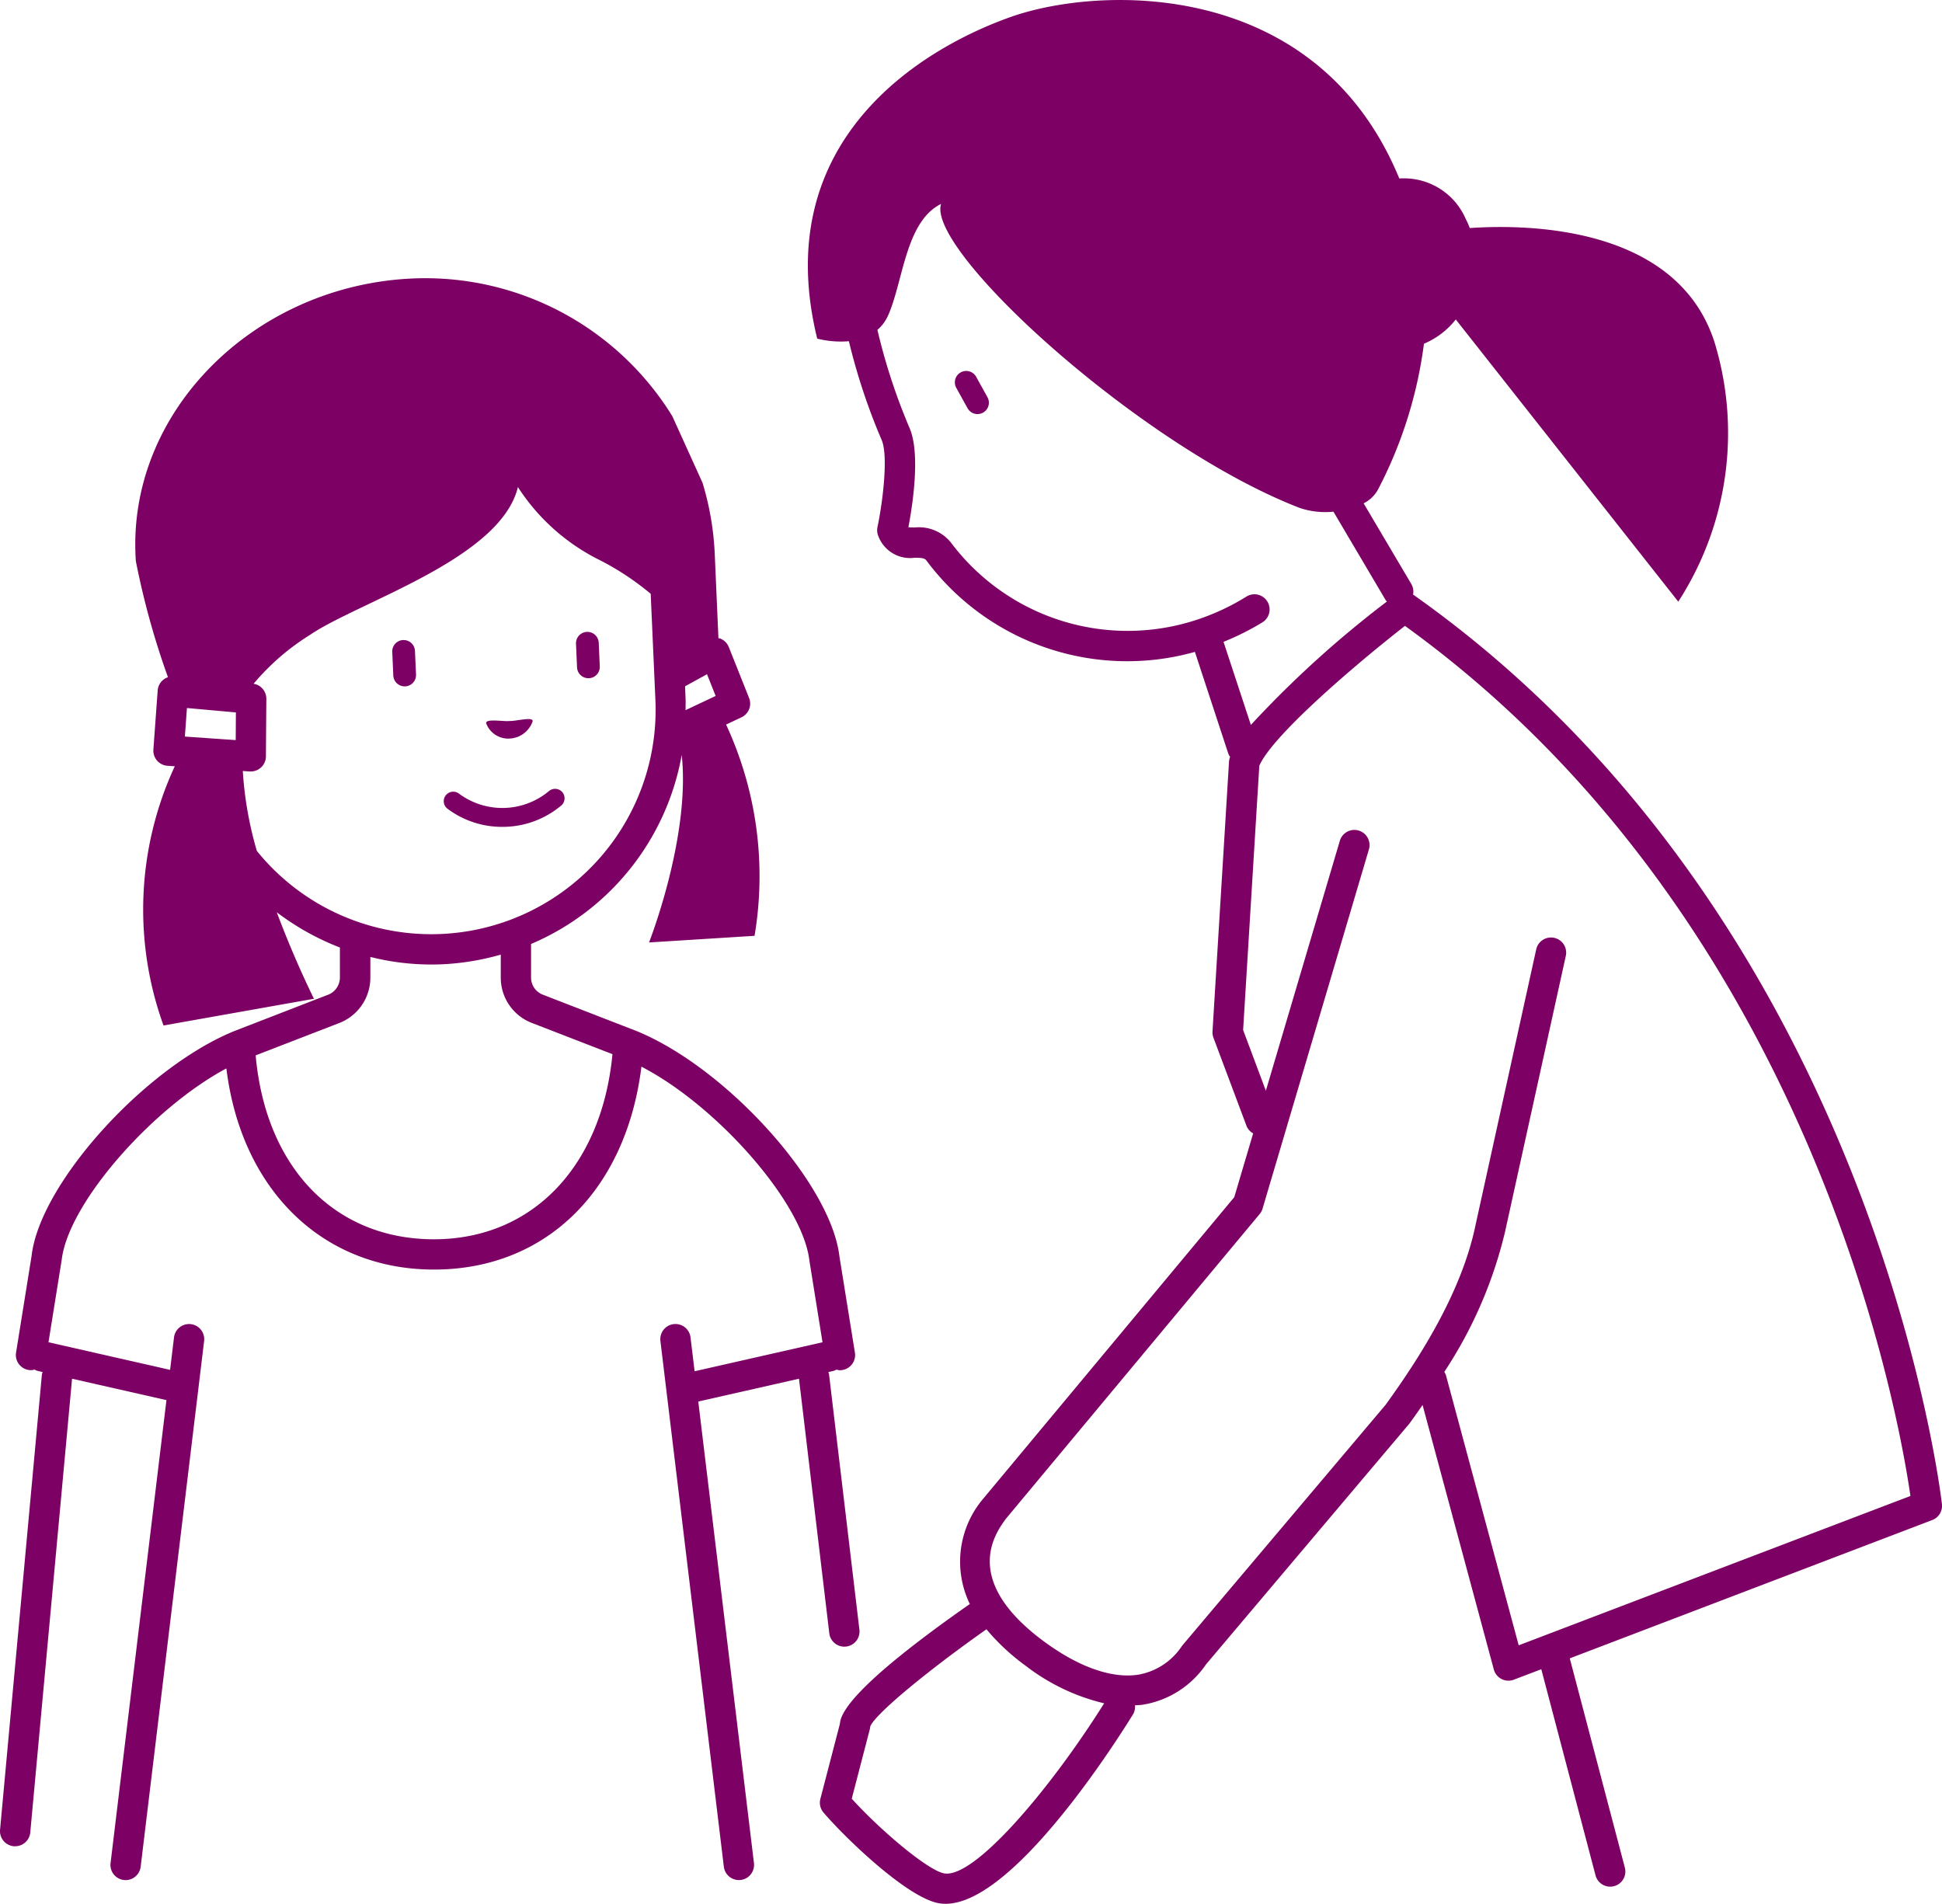 <svg xmlns="http://www.w3.org/2000/svg" width="128.119" height="125.594" viewBox="0 0 128.119 125.594"><g transform="translate(-83.546 -23.751)"><path d="M136.257,114.706l2,16.794a1,1,0,0,0,.992.882.988.988,0,0,0,.12-.007,1,1,0,0,0,.875-1.111l-2.005-16.855a.972.972,0,0,0-.047-.141l.351-.08a.987.987,0,0,0,.187-.084.76.76,0,0,0,.388.028,1,1,0,0,0,.829-1.145l-1.022-6.351c-.55-4.769-7.4-12.4-13.353-14.855l-6.185-2.4a1.209,1.209,0,0,1-.806-1.138V86.025a16.731,16.731,0,0,0,9.94-12.471c.584,5.414-2.156,12.371-2.156,12.371l6.961-.438a23.752,23.752,0,0,0-1.879-13.936l1.018-.479a1,1,0,0,0,.5-1.275l-1.338-3.358a1,1,0,0,0-.591-.572c-.03-.01-.062,0-.093-.012L130.7,60.3a18.962,18.962,0,0,0-.807-4.7L127.9,51.205a19.15,19.15,0,0,0-17.144-9.082c-10.5.466-18.925,8.889-18.248,18.641a52.55,52.55,0,0,0,2.119,7.663,1.014,1.014,0,0,0-.328.184,1,1,0,0,0-.35.689l-.284,3.9a1,1,0,0,0,.928,1.07l.484.033a22.464,22.464,0,0,0-.743,17.1l9.926-1.763s-1.244-2.468-2.454-5.706a17.045,17.045,0,0,0,4.164,2.325v1.987a1.221,1.221,0,0,1-.834,1.149l-6.176,2.393-.053.025-.007,0c-5.917,2.473-12.726,10.066-13.268,14.776l-1.027,6.395a1,1,0,0,0,.829,1.145.948.948,0,0,0,.159.013.974.974,0,0,0,.228-.041.988.988,0,0,0,.187.084l.352.08a.858.858,0,0,0-.05.168L83.55,144.46a1,1,0,0,0,.9,1.088c.032,0,.063,0,.093,0a1,1,0,0,0,1-.908L88.3,114.706l6.227,1.412L90.84,146.661a1,1,0,0,0,.873,1.114,1,1,0,0,0,1.113-.873l4.186-34.683a1,1,0,0,0-1.986-.24l-.259,2.142L86.745,112.3l.872-5.437c.43-3.726,5.95-10,10.864-12.628.98,8,6.336,13.27,13.693,13.27,7.391,0,12.679-5.226,13.689-13.385,4.977,2.571,10.639,8.971,11.08,12.787l.866,5.394-8.438,1.913-.27-2.237a1,1,0,0,0-1.986.24L131.3,146.9a1,1,0,1,0,1.986-.241l-3.673-30.449Zm-7.515-45.681,1.447-.795.571,1.433-1.986.937c0-.257.015-.512,0-.771Zm-33,3.318.137-1.884,3.23.291-.012,1.825Zm3.826,2.271.452.031.069,0a1,1,0,0,0,1-.993l.027-3.81a1,1,0,0,0-.84-.983,15.63,15.63,0,0,1,3.753-3.244c3.2-2.17,12.556-5,13.684-9.733a13.618,13.618,0,0,0,5.429,4.834,18.1,18.1,0,0,1,3.332,2.207l.31,6.992a14.8,14.8,0,0,1-26.294,9.971A24.008,24.008,0,0,1,99.564,74.614Zm12.61,30.893c-6.558,0-11.109-4.741-11.765-12.133l5.426-2.1a3.212,3.212,0,0,0,2.14-3.025V86.881a16.614,16.614,0,0,0,4.018.5c.246,0,.491-.006.736-.016a16.912,16.912,0,0,0,3.85-.637v1.516a3.2,3.2,0,0,0,2.112,3.014l5.257,2.037C123.244,100.721,118.647,105.507,112.174,105.507Z" fill="#7d0064"/><path d="M122.365,68.493h.034a.749.749,0,0,0,.716-.782l-.069-1.556a.75.75,0,0,0-1.5.066l.069,1.557A.748.748,0,0,0,122.365,68.493Z" fill="#7d0064"/><path d="M110.242,69.032h.034a.751.751,0,0,0,.716-.783l-.07-1.557a.749.749,0,0,0-.748-.717h-.034a.749.749,0,0,0-.716.782l.069,1.558A.751.751,0,0,0,110.242,69.032Z" fill="#7d0064"/><path d="M116.685,78.3a6.017,6.017,0,0,0,3.885-1.406.625.625,0,0,0-.807-.955,4.8,4.8,0,0,1-5.94.166.625.625,0,0,0-.752,1A5.994,5.994,0,0,0,116.685,78.3Z" fill="#7d0064"/><path d="M117.17,71.3s-.04,0,0,.006S117.17,71.3,117.17,71.3Z" fill="#7d0064"/><path d="M117.2,72.472a1.683,1.683,0,0,0,1.484-1.133c.065-.336-1.121,0-1.516-.024-.391.054-1.62-.186-1.546.16A1.552,1.552,0,0,0,117.2,72.472Z" fill="#7d0064"/><path d="M117.2,72.5c-.017,0,.022-.011,0-.014S117.221,72.5,117.2,72.5Z" fill="#7d0064"/><path d="M176.778,62.979l-.009-.005a.993.993,0,0,0-.111-.689l-3.15-5.329a2.206,2.206,0,0,0,.959-.929,28.744,28.744,0,0,0,3.021-9.6,5.284,5.284,0,0,0,2.1-1.6l14.678,18.615a20.489,20.489,0,0,0,2.38-17.152c-2.5-7.676-12.4-7.751-16.135-7.494a5.448,5.448,0,0,0-.266-.6,4.437,4.437,0,0,0-4.383-2.669C170.42,22.3,156.107,22.777,150.2,24.879c-5.926,2.109-15.941,8.177-12.74,21.211a6.35,6.35,0,0,0,2.089.171,40.86,40.86,0,0,0,2.163,6.518c.432.987.1,3.952-.277,5.743a.991.991,0,0,0,.037.542,2.239,2.239,0,0,0,2.416,1.482c.55.006.668.035.789.2a16.525,16.525,0,0,0,17.7,6.011l2.189,6.666a.993.993,0,0,0,.136.263c0,.013-.015.029-.02.043a1.029,1.029,0,0,0-.054.267l-1.09,17.8a1.016,1.016,0,0,0,.062.413l2.18,5.812a.976.976,0,0,0,.44.5l-1.246,4.208-16.646,19.992a6.416,6.416,0,0,0-.8,6.848c-7.74,5.409-8.529,7.216-8.571,7.9l-1.29,4.958a1,1,0,0,0,.209.9c1.564,1.82,5.509,5.562,7.546,5.969a2.58,2.58,0,0,0,.507.049c4.4,0,11.034-10.347,12.364-12.494a.98.98,0,0,0,.129-.6c.171-.012.341-.012.512-.039a6.241,6.241,0,0,0,4.17-2.654l13.431-15.9c.282-.39.571-.8.862-1.218l4.7,17.446a1,1,0,0,0,1.322.675l1.81-.691,3.579,13.6a1,1,0,0,0,.966.745,1.028,1.028,0,0,0,.256-.033,1,1,0,0,0,.712-1.222l-3.634-13.807,23.916-9.125a1,1,0,0,0,.637-1.04C211.619,122.6,207.264,84.509,176.778,62.979Zm-12.513,3.113a17.045,17.045,0,0,0,2.567-1.285,1,1,0,1,0-1.054-1.7A15.124,15.124,0,0,1,162.9,64.5a14.576,14.576,0,0,1-16.623-4.962,2.71,2.71,0,0,0-2.367-.991c-.138,0-.334,0-.435-.015.258-1.346.818-4.847.074-6.552a39.557,39.557,0,0,1-2.118-6.467,2.7,2.7,0,0,0,.7-.94c1.008-2.248,1.141-6.2,3.5-7.37-.985,3.063,13.157,15.993,23.65,20.053a5.273,5.273,0,0,0,2.236.251l3.425,5.8a1,1,0,0,0,.1.129,69.275,69.275,0,0,0-8.973,8.139Zm-18.449,81.243c-1.087-.218-4.195-2.844-6.078-4.923l1.19-4.576a.987.987,0,0,0,.031-.2c.429-.942,4.211-3.974,7.666-6.4a14.321,14.321,0,0,0,2.593,2.411,13.6,13.6,0,0,0,5.172,2.472C152.774,141.876,147.772,147.734,145.816,147.335Zm37.923-15.042-4.8-17.818a.953.953,0,0,0-.109-.219,28.839,28.839,0,0,0,4.012-9.262l4-18.161a1,1,0,1,0-1.953-.429l-4,18.173c-.943,4.566-3.861,8.981-5.927,11.845l-13.431,15.9a4.331,4.331,0,0,1-2.9,1.91c-1.734.268-3.939-.512-6.22-2.2-5.467-4.039-3.207-7.126-2.5-8.091l16.739-20.1a1.009,1.009,0,0,0,.19-.355l7.017-23.7a1,1,0,1,0-1.918-.568l-4.881,16.489-1.5-4.007,1.068-17.431c.813-1.915,6.057-6.456,9.609-9.228,26.856,19.387,32.574,52.017,33.347,57.4Z" fill="#7d0064"/><path d="M147.947,48.611a.75.75,0,0,0-1.313.726l.744,1.344a.75.75,0,1,0,1.313-.727Z" fill="#7d0064"/></g></svg>